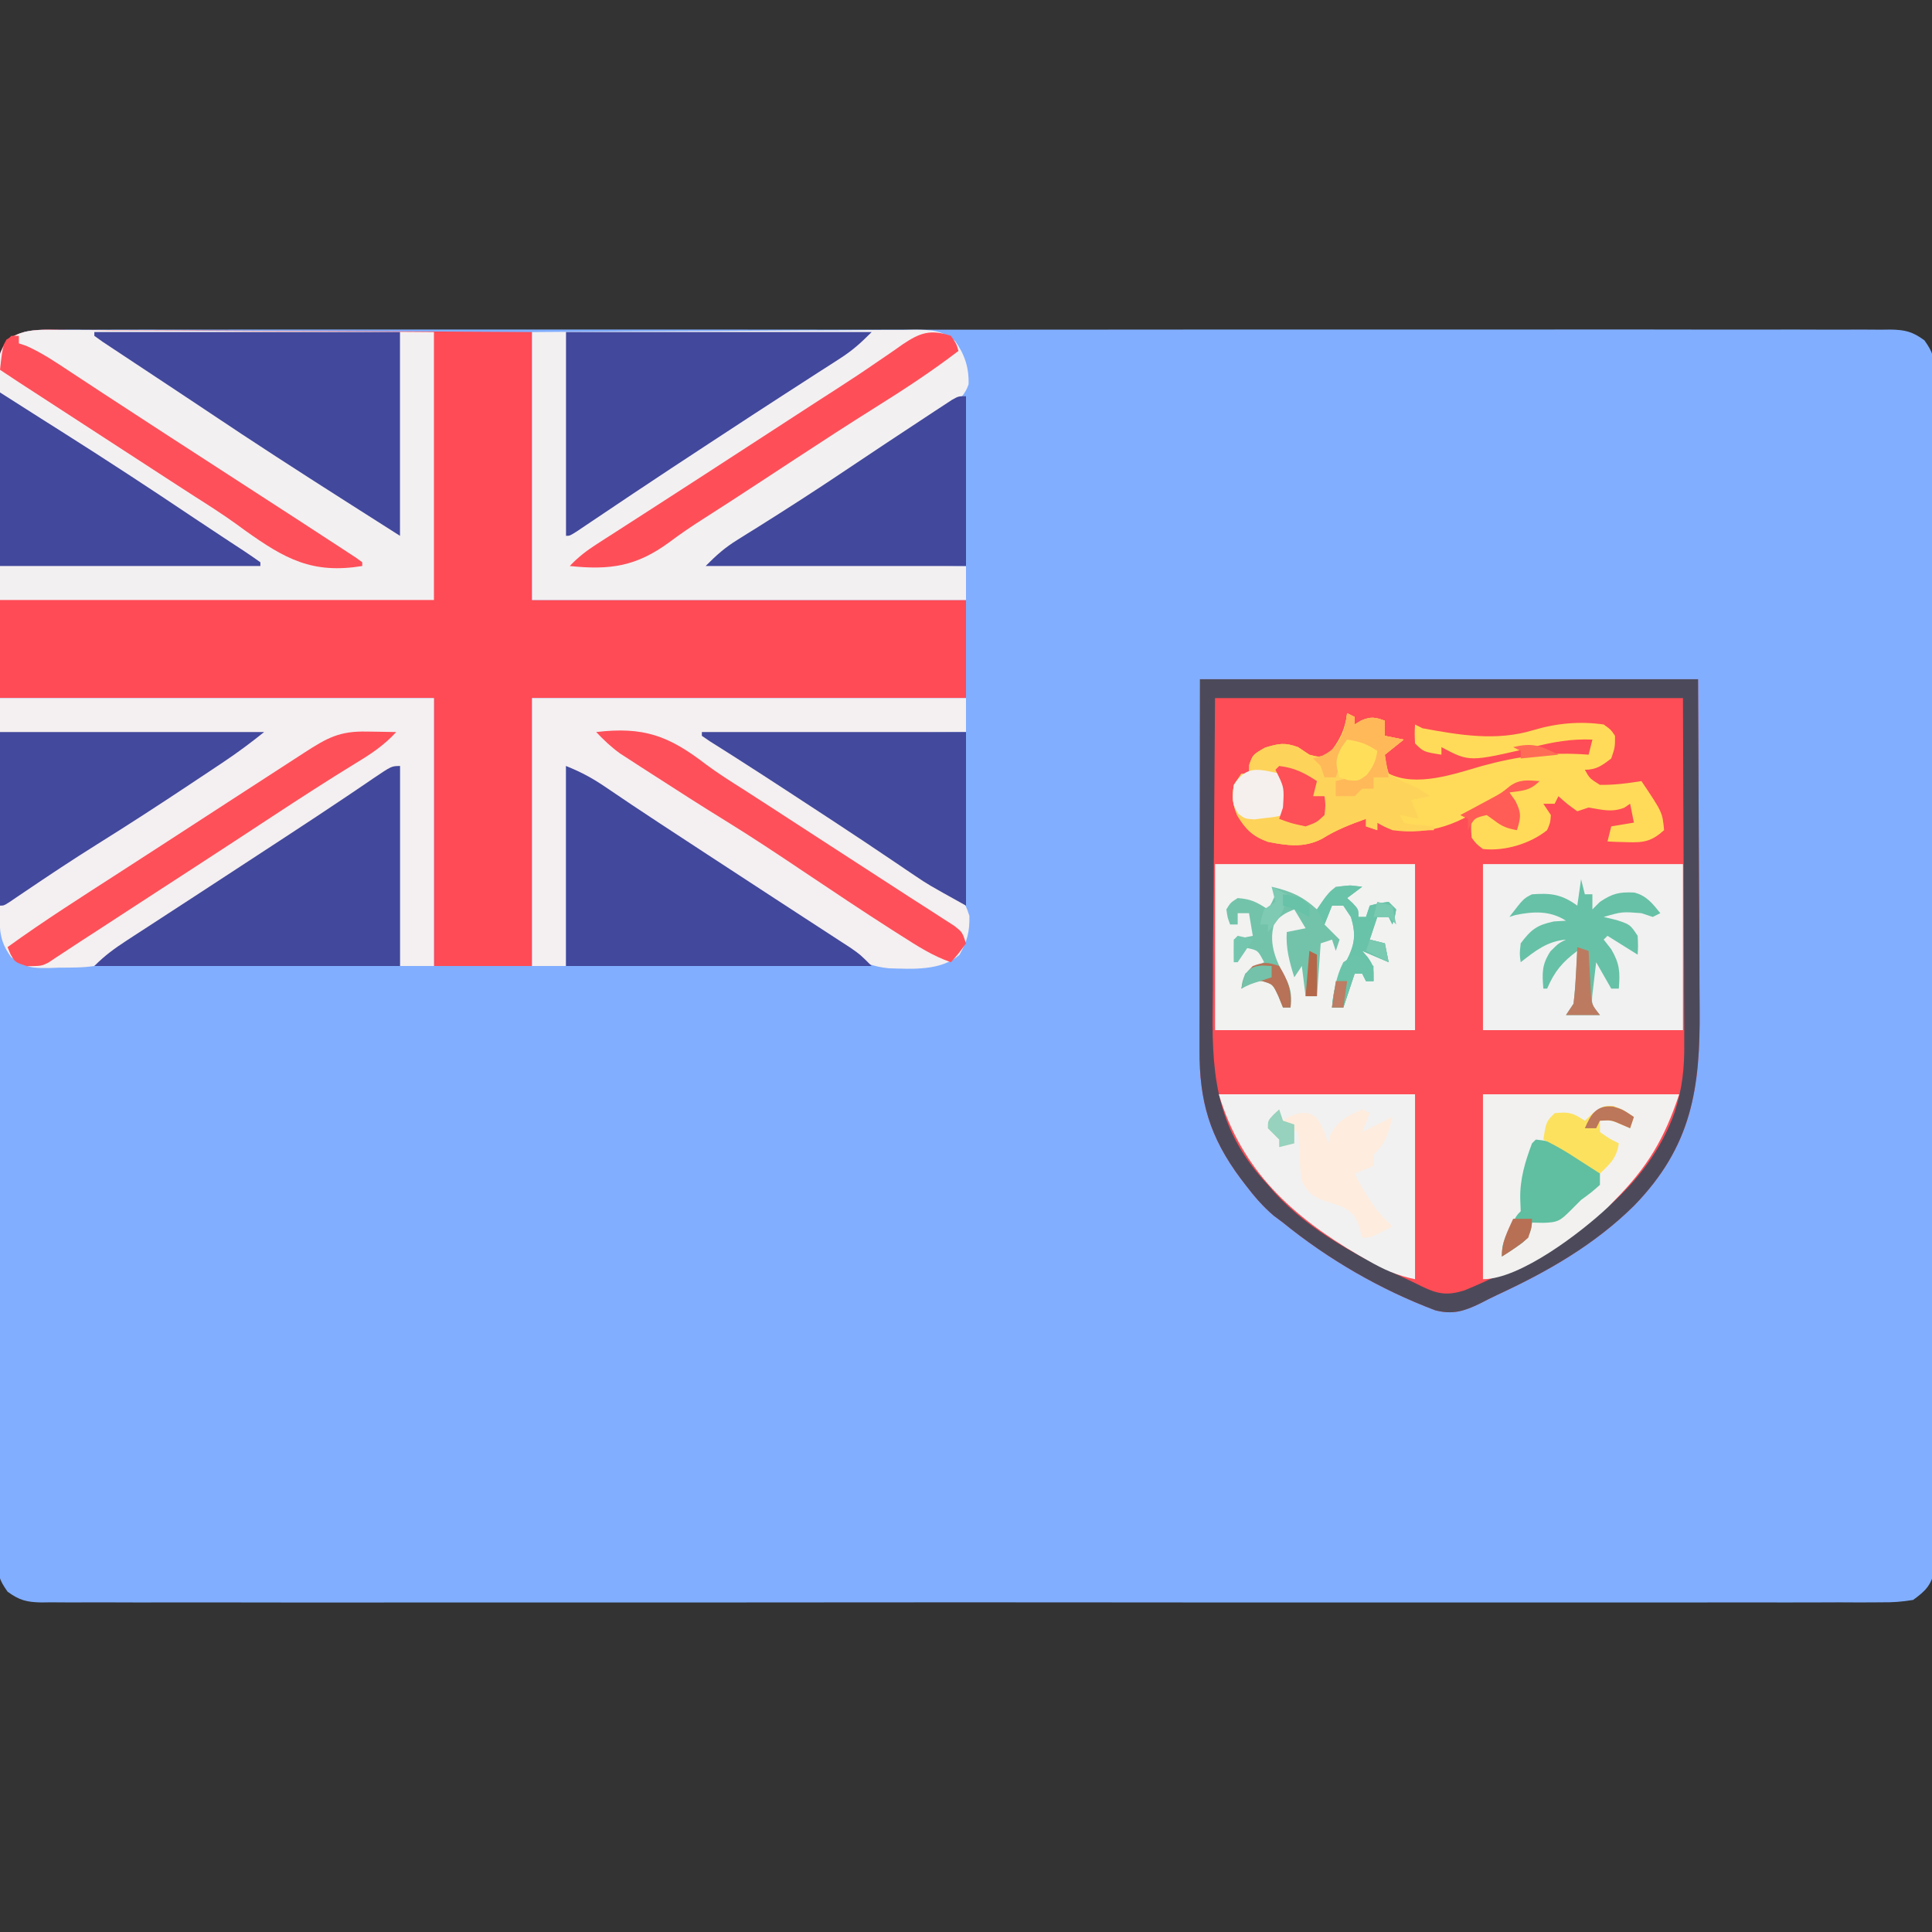 <?xml version="1.0" encoding="UTF-8"?>
<svg xmlns="http://www.w3.org/2000/svg" version="1.1" width="512" height="512">
  <rect width="100%" height="100%" fill="#333333" stroke="none"/>
  <path d="M0 0 C0.852 -0.007 1.704 -0.015 2.581 -0.022 C5.449 -0.04 8.316 -0.023 11.184 -0.006 C13.256 -0.011 15.327 -0.019 17.399 -0.029 C23.101 -0.05 28.804 -0.04 34.506 -0.024 C40.652 -0.013 46.798 -0.031 52.944 -0.044 C64.292 -0.065 75.639 -0.063 86.987 -0.05 C97.469 -0.037 107.951 -0.034 118.434 -0.04 C119.476 -0.04 119.476 -0.04 120.54 -0.041 C123.36 -0.043 126.181 -0.044 129.001 -0.046 C155.47 -0.061 181.938 -0.047 208.407 -0.02 C231.931 0.003 255.455 0.001 278.979 -0.023 C305.398 -0.049 331.818 -0.06 358.237 -0.045 C361.053 -0.043 363.868 -0.041 366.684 -0.04 C367.724 -0.039 367.724 -0.039 368.785 -0.039 C379.261 -0.033 389.738 -0.04 400.215 -0.052 C412.125 -0.067 424.036 -0.063 435.946 -0.036 C442.027 -0.023 448.107 -0.018 454.188 -0.034 C459.749 -0.049 465.31 -0.041 470.871 -0.014 C472.888 -0.009 474.905 -0.012 476.921 -0.024 C479.654 -0.039 482.385 -0.023 485.118 0 C485.908 -0.012 486.699 -0.023 487.514 -0.035 C491.406 0.031 493.375 0.495 496.547 2.813 C498.823 5.999 499.185 7.452 499.188 11.322 C499.201 12.464 499.214 13.607 499.228 14.784 C499.216 16.034 499.205 17.285 499.194 18.573 C499.199 19.919 499.207 21.264 499.217 22.609 C499.238 26.306 499.228 30.001 499.212 33.697 C499.201 37.684 499.219 41.67 499.232 45.656 C499.255 53.465 499.25 61.274 499.235 69.083 C499.224 75.429 499.222 81.775 499.228 88.12 C499.229 89.474 499.229 89.474 499.23 90.856 C499.232 92.689 499.233 94.523 499.235 96.356 C499.249 113.556 499.233 130.756 499.206 147.956 C499.184 162.719 499.188 177.481 499.211 192.244 C499.237 209.382 499.248 226.52 499.233 243.657 C499.231 245.484 499.229 247.311 499.228 249.138 C499.227 250.487 499.227 250.487 499.226 251.862 C499.221 258.201 499.229 264.54 499.24 270.88 C499.254 278.603 499.251 286.327 499.224 294.051 C499.211 297.993 499.206 301.934 499.222 305.876 C499.237 309.484 499.229 313.09 499.202 316.698 C499.194 318.623 499.21 320.549 499.228 322.475 C499.214 323.617 499.201 324.76 499.188 325.937 C499.187 327.415 499.187 327.415 499.186 328.924 C498.278 332.843 496.791 334.268 493.559 336.629 C490.554 337.12 488.118 337.303 485.118 337.258 C483.84 337.269 483.84 337.269 482.536 337.28 C479.668 337.299 476.801 337.281 473.933 337.264 C471.862 337.27 469.791 337.278 467.719 337.288 C462.016 337.309 456.314 337.298 450.611 337.283 C444.465 337.272 438.319 337.289 432.173 337.303 C420.826 337.324 409.478 337.322 398.131 337.308 C387.648 337.296 377.166 337.292 366.684 337.298 C365.641 337.299 365.641 337.299 364.578 337.299 C361.757 337.301 358.937 337.303 356.116 337.304 C329.648 337.32 303.179 337.306 276.711 337.279 C253.187 337.255 229.663 337.257 206.139 337.281 C179.719 337.308 153.3 337.318 126.88 337.303 C124.065 337.301 121.249 337.3 118.434 337.298 C117.394 337.298 117.394 337.298 116.333 337.297 C105.856 337.291 95.38 337.298 84.903 337.311 C72.992 337.325 61.082 337.321 49.172 337.294 C43.091 337.281 37.011 337.276 30.93 337.293 C25.369 337.307 19.808 337.299 14.246 337.273 C12.23 337.267 10.213 337.27 8.196 337.282 C5.463 337.297 2.733 337.282 0 337.258 C-0.791 337.27 -1.582 337.282 -2.396 337.294 C-6.288 337.227 -8.257 336.764 -11.429 334.446 C-13.705 331.259 -14.067 329.806 -14.07 325.937 C-14.083 324.794 -14.096 323.652 -14.11 322.475 C-14.099 321.224 -14.088 319.974 -14.076 318.685 C-14.082 317.34 -14.09 315.994 -14.1 314.649 C-14.121 310.953 -14.11 307.257 -14.095 303.561 C-14.084 299.575 -14.101 295.588 -14.115 291.602 C-14.137 283.793 -14.132 275.984 -14.118 268.175 C-14.106 261.829 -14.105 255.484 -14.11 249.138 C-14.111 248.236 -14.112 247.333 -14.113 246.403 C-14.114 244.569 -14.116 242.736 -14.117 240.902 C-14.132 223.702 -14.115 206.502 -14.088 189.303 C-14.066 174.54 -14.07 159.777 -14.093 145.014 C-14.12 127.876 -14.13 110.739 -14.115 93.601 C-14.113 91.774 -14.112 89.947 -14.11 88.12 C-14.11 87.221 -14.109 86.322 -14.108 85.396 C-14.104 79.057 -14.111 72.718 -14.123 66.379 C-14.137 58.655 -14.133 50.932 -14.106 43.208 C-14.093 39.266 -14.088 35.324 -14.105 31.382 C-14.119 27.775 -14.111 24.168 -14.085 20.561 C-14.076 18.635 -14.093 16.709 -14.11 14.784 C-14.097 13.641 -14.084 12.499 -14.07 11.322 C-14.07 10.336 -14.069 9.35 -14.068 8.335 C-12.326 0.816 -6.794 -0.101 0 0 Z " fill="#81AEFE" transform="translate(13.441,87.371)"></path>
  <path d="M0 0 C43.56 0 87.12 0 132 0 C132.083 17.717 132.165 35.434 132.25 53.688 C132.286 59.26 132.323 64.832 132.36 70.573 C132.378 77.433 132.378 77.433 132.382 80.656 C132.388 82.883 132.402 85.11 132.422 87.336 C132.607 108.519 130.329 123.809 115 139.562 C104.508 149.91 92.053 157.019 78.758 163.173 C77.195 163.908 75.656 164.695 74.121 165.488 C69.918 167.508 66.961 168.412 62.375 167.25 C47.835 161.769 34.027 153.773 22 144 C21.19 143.394 20.381 142.788 19.547 142.164 C16.657 139.709 14.35 137.001 12.062 134 C11.63 133.434 11.198 132.868 10.752 132.285 C2.572 121.284 -0.162 111.828 -0.114 98.313 C-0.114 97.232 -0.114 96.151 -0.114 95.037 C-0.113 91.548 -0.106 88.059 -0.098 84.57 C-0.096 82.412 -0.095 80.254 -0.095 78.095 C-0.089 70.105 -0.075 62.115 -0.062 54.125 C-0.042 36.264 -0.021 18.402 0 0 Z " fill="#FE4D56" transform="translate(318,180)"></path>
  <path d="M0 0 C1.341 0.001 2.681 0.001 4.022 -0.002 C7.654 -0.004 11.285 0.026 14.917 0.061 C18.716 0.092 22.514 0.095 26.312 0.101 C33.502 0.116 40.691 0.157 47.88 0.208 C57.597 0.274 67.315 0.301 77.032 0.33 C92.338 0.377 107.642 0.477 122.948 0.568 C122.948 23.998 122.948 47.428 122.948 71.568 C160.898 71.568 198.848 71.568 237.948 71.568 C237.948 80.148 237.948 88.728 237.948 97.568 C199.998 97.568 162.048 97.568 122.948 97.568 C122.948 120.998 122.948 144.428 122.948 168.568 C114.368 168.568 105.788 168.568 96.948 168.568 C96.948 145.138 96.948 121.708 96.948 97.568 C58.998 97.568 21.048 97.568 -18.052 97.568 C-18.155 82.491 -18.258 67.414 -18.365 51.88 C-18.41 47.123 -18.456 42.365 -18.502 37.463 C-18.525 31.646 -18.525 31.646 -18.529 28.921 C-18.537 27.021 -18.554 25.122 -18.58 23.222 C-18.616 20.341 -18.622 17.462 -18.62 14.581 C-18.638 13.737 -18.656 12.893 -18.674 12.023 C-18.64 8.141 -18.279 5.968 -16.332 2.54 C-11.104 -0.604 -5.985 -0.086 0 0 Z " fill="#FE4B55" transform="translate(18.052,87.432)"></path>
  <path d="M0 0 C1.074 -0.001 2.147 -0.001 3.253 -0.002 C6.798 0.001 10.341 0.04 13.885 0.079 C16.345 0.089 18.804 0.096 21.263 0.101 C27.732 0.12 34.201 0.169 40.67 0.224 C48.433 0.284 56.197 0.307 63.96 0.337 C75.752 0.385 87.543 0.481 99.335 0.568 C99.335 23.998 99.335 47.428 99.335 71.568 C61.385 71.568 23.435 71.568 -15.665 71.568 C-15.768 60.781 -15.872 49.994 -15.978 38.88 C-16.023 35.48 -16.069 32.08 -16.116 28.577 C-16.13 25.882 -16.143 23.188 -16.154 20.493 C-16.167 19.797 -16.18 19.1 -16.193 18.382 C-16.23 16.319 -16.235 14.257 -16.233 12.194 C-16.244 11.032 -16.255 9.871 -16.267 8.675 C-14.512 -0.39 -7.651 -0.136 0 0 Z " fill="#F3F0F1" transform="translate(15.665,87.432)"></path>
  <path d="M0 0 C27.002 -0.201 27.002 -0.201 38.502 -0.244 C46.352 -0.274 54.203 -0.309 62.053 -0.377 C68.381 -0.431 74.709 -0.461 81.038 -0.474 C83.454 -0.484 85.869 -0.502 88.285 -0.529 C91.666 -0.565 95.045 -0.57 98.427 -0.568 C99.928 -0.595 99.928 -0.595 101.461 -0.622 C106.127 -0.587 108.286 -0.541 112.098 2.348 C114.638 5.89 115.823 9.433 115.68 13.848 C114.067 18.956 108.319 21.323 104 24 C102.368 25.04 100.738 26.081 99.109 27.125 C95.364 29.519 91.61 31.897 87.852 34.27 C81.356 38.388 74.959 42.646 68.581 46.942 C61.449 51.737 54.235 56.349 47 61 C80.66 61.495 80.66 61.495 115 62 C115 64.97 115 67.94 115 71 C77.05 71 39.1 71 0 71 C0 47.57 0 24.14 0 0 Z " fill="#F3F0F1" transform="translate(141,88)"></path>
  <path d="M0 0 C37.95 0 75.9 0 115 0 C115 23.43 115 46.86 115 71 C112.03 71 109.06 71 106 71 C106 53.51 106 36.02 106 18 C89.016 29.039 89.016 29.039 72.062 40.125 C70.851 40.919 69.64 41.713 68.428 42.508 C66.547 43.741 64.665 44.974 62.784 46.208 C58.124 49.264 53.462 52.318 48.801 55.371 C48.133 55.809 47.465 56.246 46.777 56.697 C44.172 58.403 41.567 60.109 38.962 61.815 C37.18 62.982 35.399 64.149 33.617 65.316 C32.603 65.981 31.588 66.646 30.542 67.33 C28.69 68.547 26.844 69.771 25 71 C21.891 71.475 18.766 71.416 15.625 71.438 C14.774 71.47 13.923 71.503 13.047 71.537 C8.562 71.576 6.618 71.476 2.961 68.66 C-0.002 64.641 -0.123 61.743 -0.114 56.876 C-0.113 54.958 -0.113 54.958 -0.113 53.001 C-0.108 51.643 -0.103 50.284 -0.098 48.926 C-0.097 47.69 -0.096 46.455 -0.095 45.182 C-0.089 40.559 -0.075 35.936 -0.062 31.312 C-0.042 20.979 -0.021 10.646 0 0 Z " fill="#F4EFF0" transform="translate(0,185)"></path>
  <path d="M0 0 C37.95 0 75.9 0 115 0 C115 2.97 115 5.94 115 9 C92.56 9.33 70.12 9.66 47 10 C58.456 17.65 58.456 17.65 69.976 25.197 C71.787 26.372 73.593 27.553 75.397 28.739 C80.575 32.144 85.774 35.494 91.046 38.753 C93.838 40.487 96.611 42.249 99.382 44.016 C100.744 44.875 102.114 45.722 103.492 46.555 C114.392 53.157 114.392 53.157 115.898 57.722 C115.99 61.928 115.346 64.395 113.25 68.062 C108.304 72.321 100.855 71.796 94.592 71.608 C86.713 70.927 80.949 66.215 74.75 61.688 C73.373 60.727 71.993 59.771 70.61 58.818 C67.779 56.863 64.961 54.891 62.152 52.904 C56.38 48.84 50.463 45.002 44.54 41.162 C41.744 39.347 38.959 37.516 36.172 35.688 C27.126 29.775 18.061 23.89 9 18 C9 35.49 9 52.98 9 71 C6.03 71 3.06 71 0 71 C0 47.57 0 24.14 0 0 Z " fill="#F4EFF0" transform="translate(141,185)"></path>
  <path d="M0 0 C17.49 0 34.98 0 53 0 C53 14.52 53 29.04 53 44 C35.51 44 18.02 44 0 44 C0 29.48 0 14.96 0 0 Z " fill="#F1F1F1" transform="translate(393,229)"></path>
  <path d="M0 0 C17.49 0 34.98 0 53 0 C53 14.52 53 29.04 53 44 C35.51 44 18.02 44 0 44 C0 29.48 0 14.96 0 0 Z " fill="#F2F2F1" transform="translate(322,229)"></path>
  <path d="M0 0 C43.56 0 87.12 0 132 0 C132.083 17.717 132.165 35.434 132.25 53.688 C132.286 59.26 132.323 64.832 132.36 70.573 C132.378 77.433 132.378 77.433 132.382 80.656 C132.388 82.883 132.402 85.11 132.422 87.336 C132.607 108.519 130.329 123.809 115 139.562 C104.508 149.91 92.053 157.019 78.758 163.173 C77.195 163.908 75.656 164.695 74.121 165.488 C69.918 167.508 66.961 168.412 62.375 167.25 C47.835 161.769 34.027 153.773 22 144 C21.19 143.394 20.381 142.788 19.547 142.164 C16.657 139.709 14.35 137.001 12.062 134 C11.63 133.434 11.198 132.868 10.752 132.285 C2.572 121.284 -0.162 111.828 -0.114 98.313 C-0.114 97.232 -0.114 96.151 -0.114 95.037 C-0.113 91.548 -0.106 88.059 -0.098 84.57 C-0.096 82.412 -0.095 80.254 -0.095 78.095 C-0.089 70.105 -0.075 62.115 -0.062 54.125 C-0.042 36.264 -0.021 18.402 0 0 Z M4 5 C3.876 21.851 3.752 38.701 3.625 56.062 C3.57 61.355 3.516 66.648 3.459 72.102 C3.439 76.905 3.439 76.905 3.427 81.708 C3.418 83.824 3.397 85.94 3.367 88.056 C3.113 106.434 4.973 120.026 18 134 C18.872 135.007 18.872 135.007 19.762 136.035 C29.303 146.446 42.514 153.31 55.188 159.16 C56.406 159.725 57.615 160.313 58.812 160.922 C63.054 162.977 65.503 163.369 70 162 C73.444 160.614 76.784 159.054 80.125 157.438 C81.061 156.986 81.996 156.535 82.96 156.071 C101.046 147.191 118.702 134.502 125.756 114.9 C127.81 108.63 128.418 103.073 128.341 96.501 C128.341 94.983 128.341 94.983 128.342 93.434 C128.339 90.193 128.317 86.952 128.293 83.711 C128.289 81.696 128.285 79.681 128.284 77.665 C128.268 70.235 128.226 62.805 128.188 55.375 C128.126 38.751 128.064 22.128 128 5 C87.08 5 46.16 5 4 5 Z " fill="#4C4A5A" transform="translate(318,180)"></path>
  <path d="M0 0 C26.73 0 53.46 0 81 0 C78.076 2.924 75.956 4.848 72.598 7.004 C71.722 7.57 70.847 8.136 69.946 8.719 C68.994 9.327 68.043 9.936 67.062 10.562 C64.979 11.908 62.896 13.255 60.812 14.602 C59.706 15.315 58.6 16.028 57.461 16.763 C52.091 20.23 46.744 23.732 41.398 27.235 C40.175 28.036 38.952 28.837 37.728 29.638 C31.085 33.986 24.455 38.352 17.855 42.766 C17.292 43.143 16.728 43.52 16.147 43.908 C13.477 45.694 10.811 47.483 8.147 49.277 C7.217 49.901 6.286 50.525 5.328 51.168 C4.512 51.717 3.697 52.267 2.856 52.833 C1 54 1 54 0 54 C0 36.18 0 18.36 0 0 Z " fill="#42489C" transform="translate(150,88)"></path>
  <path d="M0 0 C26.73 0 53.46 0 81 0 C81 17.82 81 35.64 81 54 C77.37 51.69 73.74 49.38 70 47 C68.925 46.316 67.85 45.632 66.742 44.927 C54.29 36.998 41.893 29.006 29.643 20.768 C27.024 19.016 24.399 17.275 21.772 15.537 C19.263 13.878 16.756 12.216 14.249 10.554 C13.003 9.728 11.756 8.904 10.508 8.081 C8.761 6.928 7.017 5.771 5.273 4.613 C4.257 3.941 3.24 3.268 2.193 2.575 C1.469 2.056 0.746 1.536 0 1 C0 0.67 0 0.34 0 0 Z " fill="#42489C" transform="translate(25,88)"></path>
  <path d="M0 0 C4.291 1.717 7.237 3.364 11 5.938 C12.34 6.845 13.681 7.751 15.023 8.656 C15.795 9.177 16.567 9.698 17.362 10.234 C22.143 13.435 26.961 16.579 31.775 19.728 C33.635 20.944 35.493 22.161 37.351 23.379 C43.284 27.266 49.222 31.147 55.168 35.014 C57.844 36.755 60.519 38.498 63.194 40.242 C64.474 41.076 65.755 41.908 67.036 42.739 C68.821 43.896 70.602 45.057 72.383 46.219 C73.397 46.878 74.412 47.537 75.458 48.217 C78 50 78 50 81 53 C54.27 53 27.54 53 0 53 C0 35.51 0 18.02 0 0 Z " fill="#42489B" transform="translate(150,203)"></path>
  <path d="M0 0 C0 17.49 0 34.98 0 53 C-26.73 53 -53.46 53 -81 53 C-78.217 50.217 -75.666 48.352 -72.383 46.219 C-71.542 45.67 -71.542 45.67 -70.684 45.11 C-68.833 43.903 -66.979 42.702 -65.125 41.5 C-63.825 40.653 -62.525 39.806 -61.225 38.959 C-58.515 37.192 -55.804 35.427 -53.092 33.664 C-47.271 29.876 -41.46 26.072 -35.65 22.266 C-33.823 21.07 -31.995 19.874 -30.167 18.678 C-24.843 15.194 -19.528 11.695 -14.25 8.141 C-13.403 7.571 -12.557 7.001 -11.684 6.414 C-10.153 5.38 -8.624 4.342 -7.099 3.299 C-2.218 0 -2.218 0 0 0 Z " fill="#42489B" transform="translate(106,203)"></path>
  <path d="M0 0 C0.66 0.33 1.32 0.66 2 1 C2 1.66 2 2.32 2 3 C2.866 2.474 2.866 2.474 3.75 1.938 C6.358 0.851 7.394 1.069 10 2 C10 3.32 10 4.64 10 6 C12.475 6.495 12.475 6.495 15 7 C13.35 8.32 11.7 9.64 10 11 C10.344 13.473 10.344 13.473 11 16 C18.357 19.678 28.324 16.128 35.688 14 C45.401 11.359 53.952 10.202 64 11 C64.33 9.68 64.66 8.36 65 7 C59.389 6.762 54.615 7.641 49.188 9 C32.408 12.951 32.408 12.951 25 9 C25 9.66 25 10.32 25 11 C20.25 10.25 20.25 10.25 18 8 C17.875 5.375 17.875 5.375 18 3 C18.66 3.33 19.32 3.66 20 4 C29.899 5.823 39.554 7.467 49.312 4.5 C55.426 2.668 61.66 2.081 68 3 C69.875 4.336 69.875 4.336 71 6 C71 9 71 9 70 12 C67.592 13.852 66.073 15 63 15 C64.278 17.29 64.278 17.29 67 19 C70.727 19.059 74.324 18.583 78 18 C83.556 26.262 83.556 26.262 84 31 C80.727 33.969 78.619 34.344 74.25 34.188 C72.773 34.147 72.773 34.147 71.266 34.105 C70.518 34.071 69.77 34.036 69 34 C69.33 32.68 69.66 31.36 70 30 C71.98 29.67 73.96 29.34 76 29 C75.67 27.35 75.34 25.7 75 24 C74.484 24.351 73.969 24.701 73.438 25.062 C70.07 26.358 67.513 25.575 64 25 C62.515 25.495 62.515 25.495 61 26 C58.312 24.062 58.312 24.062 56 22 C55.67 22.66 55.34 23.32 55 24 C54.01 24 53.02 24 52 24 C52.99 25.485 52.99 25.485 54 27 C53.844 29.051 53.844 29.051 53 31 C48.492 34.622 41.751 36.624 36 36 C34.25 34.672 34.25 34.672 33 33 C32.812 30.312 32.812 30.312 33 28 C34.32 27.34 35.64 26.68 37 26 C37.763 26.66 38.526 27.32 39.312 28 C41.843 30.299 41.843 30.299 45 30 C44.412 26.976 43.773 23.982 43 21 C44.98 20.34 46.96 19.68 49 19 C44.441 19.494 41.846 20.495 38.25 23.312 C30.059 29.263 22.265 32.41 12 31 C9.68 29.977 9.68 29.977 8 29 C8 29.66 8 30.32 8 31 C7.01 30.67 6.02 30.34 5 30 C5 29.34 5 28.68 5 28 C0.792 29.503 -2.909 30.936 -6.688 33.312 C-11.466 35.744 -15.851 35.096 -20.988 34.094 C-25.053 32.618 -26.903 30.755 -29.113 27.098 C-30.34 24.196 -30.576 22.095 -30 19 C-29.01 17.515 -29.01 17.515 -28 16 C-27.34 16 -26.68 16 -26 16 C-25.979 15.237 -25.959 14.474 -25.938 13.688 C-25 11 -25 11 -21.75 9.125 C-18.066 8.02 -16.541 7.721 -13 9 C-12.01 9.66 -11.02 10.32 -10 11 C-7.543 11.667 -7.543 11.667 -5 11 C-2.085 7.518 -0.531 4.514 0 0 Z " fill="#FFDB59" transform="translate(357,189)"></path>
  <path d="M0 0 C17.16 0 34.32 0 52 0 C52 16.17 52 32.34 52 49 C47.142 48.028 43.656 46.416 39.438 44 C38.733 43.598 38.028 43.197 37.302 42.783 C19.41 32.384 6.056 20.188 0 0 Z " fill="#F2F1F1" transform="translate(323,290)"></path>
  <path d="M0 0 C17.16 0 34.32 0 52 0 C48.068 11.796 43.69 19.162 35 28 C34.395 28.617 33.791 29.235 33.168 29.871 C26.13 36.51 9.868 49 0 49 C0 32.83 0 16.66 0 0 Z " fill="#F2F1F0" transform="translate(393,290)"></path>
  <path d="M0 0 C23.1 0 46.2 0 70 0 C70 15.18 70 30.36 70 46 C59.885 40.38 59.885 40.38 56.441 38.047 C55.656 37.519 54.871 36.99 54.063 36.446 C53.238 35.886 52.413 35.327 51.562 34.75 C49.719 33.511 47.876 32.272 46.031 31.035 C45.059 30.383 44.087 29.731 43.086 29.059 C37.601 25.4 32.082 21.793 26.562 18.188 C25.46 17.467 24.357 16.746 23.221 16.003 C18.573 12.968 13.921 9.939 9.238 6.957 C8.569 6.531 7.9 6.104 7.211 5.665 C5.526 4.596 3.837 3.532 2.148 2.469 C1.439 1.984 0.73 1.499 0 1 C0 0.67 0 0.34 0 0 Z " fill="#43499C" transform="translate(186,194)"></path>
  <path d="M0 0 C23.1 0 46.2 0 70 0 C66.456 2.835 63.029 5.4 59.273 7.906 C58.733 8.268 58.192 8.629 57.635 9.001 C55.883 10.17 54.129 11.335 52.375 12.5 C51.773 12.901 51.171 13.302 50.55 13.715 C42.334 19.183 34.065 24.552 25.691 29.776 C19.209 33.831 12.85 38.058 6.519 42.345 C5.454 43.064 5.454 43.064 4.367 43.797 C3.739 44.223 3.111 44.65 2.464 45.089 C1 46 1 46 0 46 C0 30.82 0 15.64 0 0 Z " fill="#43499C" transform="translate(0,194)"></path>
  <path d="M0 0 C3.63 2.31 7.26 4.62 11 7 C12.699 8.074 14.398 9.148 16.148 10.254 C28.075 17.797 39.871 25.512 51.583 33.382 C53.931 34.954 56.288 36.513 58.648 38.066 C59.71 38.767 59.71 38.767 60.793 39.481 C62.106 40.347 63.42 41.209 64.736 42.069 C66.175 43.02 67.59 44.006 69 45 C69 45.33 69 45.66 69 46 C46.23 46 23.46 46 0 46 C0 30.82 0 15.64 0 0 Z " fill="#42489B" transform="translate(0,104)"></path>
  <path d="M0 0 C0 14.85 0 29.7 0 45 C-22.77 45 -45.54 45 -69 45 C-66.032 42.032 -63.965 40.17 -60.535 38.039 C-59.664 37.492 -58.792 36.946 -57.894 36.383 C-56.96 35.803 -56.025 35.223 -55.062 34.625 C-47.429 29.83 -39.86 24.961 -32.375 19.938 C-25.207 15.137 -18.028 10.354 -10.812 5.625 C-9.956 5.059 -9.1 4.493 -8.218 3.91 C-7.431 3.396 -6.643 2.881 -5.832 2.352 C-4.791 1.668 -4.791 1.668 -3.73 0.971 C-2 0 -2 0 0 0 Z " fill="#42489B" transform="translate(256,105)"></path>
  <path d="M0 0 C0.66 0.33 1.32 0.66 2 1 C2 1.66 2 2.32 2 3 C2.866 2.474 2.866 2.474 3.75 1.938 C6.358 0.851 7.394 1.069 10 2 C10 3.32 10 4.64 10 6 C12.475 6.495 12.475 6.495 15 7 C13.35 8.32 11.7 9.64 10 11 C9.872 13.385 9.872 13.385 11 16 C12.927 17.275 14.874 18.187 16.992 19.105 C19 20 19 20 22 22 C20.35 22.33 18.7 22.66 17 23 C17.66 24.65 18.32 26.3 19 28 C17.35 27.67 15.7 27.34 14 27 C14.495 27.99 14.495 27.99 15 29 C16.895 29.465 16.895 29.465 19.062 29.625 C20.362 29.749 21.661 29.872 23 30 C23 30.33 23 30.66 23 31 C21.25 31.054 19.5 31.093 17.75 31.125 C16.775 31.148 15.801 31.171 14.797 31.195 C11.98 30.999 10.391 30.446 8 29 C8 29.66 8 30.32 8 31 C7.01 30.67 6.02 30.34 5 30 C5 29.34 5 28.68 5 28 C0.792 29.503 -2.909 30.936 -6.688 33.312 C-11.466 35.744 -15.851 35.096 -20.988 34.094 C-25.053 32.618 -26.903 30.755 -29.113 27.098 C-30.34 24.196 -30.576 22.095 -30 19 C-29.01 17.515 -29.01 17.515 -28 16 C-27.34 16 -26.68 16 -26 16 C-25.979 15.237 -25.959 14.474 -25.938 13.688 C-25 11 -25 11 -21.75 9.125 C-18.066 8.02 -16.541 7.721 -13 9 C-12.01 9.66 -11.02 10.32 -10 11 C-7.543 11.667 -7.543 11.667 -5 11 C-2.085 7.518 -0.531 4.514 0 0 Z " fill="#FED35A" transform="translate(357,189)"></path>
  <path d="M0 0 C0.75 0.009 1.499 0.018 2.271 0.027 C4.119 0.051 5.966 0.087 7.812 0.125 C4.663 3.577 1.16 5.927 -2.812 8.312 C-10.277 12.886 -17.619 17.635 -24.938 22.438 C-26.069 23.18 -27.201 23.922 -28.333 24.664 C-30.567 26.129 -32.801 27.594 -35.034 29.059 C-41.92 33.57 -48.827 38.047 -55.731 42.529 C-58.351 44.231 -60.969 45.936 -63.586 47.641 C-64.481 48.224 -65.377 48.807 -66.299 49.407 C-67.997 50.513 -69.695 51.619 -71.392 52.726 C-72.922 53.722 -74.455 54.714 -75.99 55.703 C-77.469 56.66 -78.94 57.628 -80.405 58.607 C-81.454 59.295 -81.454 59.295 -82.523 59.996 C-83.138 60.405 -83.752 60.814 -84.384 61.236 C-86.188 62.125 -86.188 62.125 -90.062 62.188 C-93.188 61.125 -93.188 61.125 -94.383 59.059 C-94.781 58.101 -94.781 58.101 -95.188 57.125 C-85.445 50.075 -75.286 43.647 -65.188 37.125 C-63.73 36.182 -62.273 35.24 -60.816 34.297 C-58.752 32.961 -56.688 31.625 -54.623 30.29 C-48.297 26.199 -41.981 22.093 -35.666 17.985 C-29.277 13.83 -22.88 9.687 -16.479 5.551 C-10.459 1.66 -7.19 -0.163 0 0 Z " fill="#FE5059" transform="translate(97.188,193.875)"></path>
  <path d="M0 0 C1.438 2.062 1.438 2.062 2 4 C-5.077 9.408 -12.421 14.225 -19.968 18.94 C-27.078 23.393 -34.11 27.961 -41.125 32.562 C-42.249 33.299 -43.373 34.036 -44.497 34.773 C-46.668 36.197 -48.84 37.62 -51.011 39.043 C-55.757 42.15 -60.503 45.256 -65.291 48.296 C-68.475 50.323 -71.568 52.395 -74.582 54.668 C-83.359 61.118 -90.319 62.124 -101 61 C-98.829 58.685 -96.597 56.964 -93.93 55.25 C-93.125 54.73 -92.32 54.21 -91.49 53.674 C-90.627 53.121 -89.764 52.569 -88.875 52 C-87.978 51.422 -87.082 50.844 -86.158 50.248 C-84.317 49.061 -82.475 47.875 -80.632 46.691 C-76.916 44.303 -73.208 41.901 -69.5 39.5 C-68.115 38.604 -66.729 37.708 -65.344 36.812 C-60.558 33.716 -55.779 30.608 -51 27.5 C-46.186 24.369 -41.371 21.239 -36.551 18.117 C-35.845 17.66 -35.139 17.203 -34.412 16.731 C-33.024 15.835 -31.635 14.941 -30.245 14.05 C-26.59 11.703 -22.981 9.309 -19.41 6.836 C-18.651 6.32 -17.892 5.804 -17.11 5.272 C-15.661 4.285 -14.221 3.283 -12.794 2.263 C-8.288 -0.775 -5.456 -1.823 0 0 Z " fill="#FE4F59" transform="translate(252,89)"></path>
  <path d="M0 0 C12.524 -1.481 19.198 0.951 29.068 8.555 C32.323 10.99 35.758 13.135 39.188 15.312 C40.619 16.235 42.05 17.158 43.48 18.082 C44.213 18.555 44.946 19.027 45.701 19.514 C49.806 22.167 53.903 24.834 58 27.5 C63.609 31.149 69.221 34.792 74.844 38.42 C77.595 40.197 80.343 41.98 83.09 43.764 C84.951 44.968 86.819 46.162 88.688 47.355 C89.781 48.063 90.874 48.771 92 49.5 C92.949 50.108 93.897 50.717 94.875 51.344 C97 53 97 53 98 56 C96.062 58.688 96.062 58.688 94 61 C89.184 59.338 85.139 56.727 80.875 54 C80.063 53.485 79.251 52.969 78.415 52.438 C70.379 47.304 62.46 41.994 54.538 36.686 C47.998 32.304 41.452 27.945 34.75 23.812 C28.029 19.667 21.379 15.417 14.75 11.125 C13.247 10.16 13.247 10.16 11.714 9.175 C10.772 8.563 9.83 7.951 8.859 7.32 C7.598 6.505 7.598 6.505 6.312 5.672 C3.953 3.966 1.998 2.111 0 0 Z " fill="#FE505A" transform="translate(158,194)"></path>
  <path d="M0 0 C0.66 0 1.32 0 2 0 C2 0.66 2 1.32 2 2 C2.638 2.21 3.276 2.42 3.934 2.637 C8.285 4.571 12.099 7.187 16.062 9.812 C17.862 10.994 19.661 12.175 21.461 13.355 C22.38 13.961 23.298 14.566 24.245 15.189 C28.548 18.018 32.868 20.821 37.188 23.625 C38.858 24.711 40.529 25.797 42.199 26.883 C46.629 29.761 51.064 32.632 55.5 35.5 C61.837 39.598 68.171 43.702 74.5 47.812 C75.313 48.34 76.126 48.867 76.963 49.41 C79.311 50.936 81.656 52.467 84 54 C84.856 54.556 85.712 55.112 86.594 55.685 C87.419 56.226 88.244 56.767 89.094 57.324 C89.843 57.814 90.593 58.303 91.365 58.807 C91.905 59.201 92.444 59.595 93 60 C93 60.33 93 60.66 93 61 C79.774 63.161 72.538 59.135 61.941 51.574 C61.11 50.969 60.279 50.363 59.422 49.74 C55.869 47.187 52.192 44.846 48.5 42.5 C47.11 41.603 45.721 40.704 44.332 39.805 C43.63 39.351 42.929 38.897 42.206 38.429 C35.672 34.197 29.149 29.95 22.623 25.706 C19.879 23.922 17.135 22.138 14.391 20.355 C13.478 19.762 12.565 19.169 11.624 18.558 C9.869 17.418 8.114 16.277 6.358 15.137 C5.568 14.624 4.779 14.111 3.965 13.582 C3.27 13.131 2.575 12.679 1.859 12.214 C0.233 11.152 -1.384 10.077 -3 9 C-2.25 2.25 -2.25 2.25 0 0 Z " fill="#FE505A" transform="translate(3,89)"></path>
  <path d="M0 0 C5.023 1.182 8.095 2.45 12 6 C12.681 5.01 13.361 4.02 14.062 3 C15.422 1.336 15.422 1.336 17 0 C20.812 -0.375 20.812 -0.375 24 0 C22.68 0.99 21.36 1.98 20 3 C20.495 3.454 20.99 3.908 21.5 4.375 C23 6 23 6 23 8 C23.66 8 24.32 8 25 8 C25.33 7.01 25.66 6.02 26 5 C28.375 4.375 28.375 4.375 31 4 C31.66 4.66 32.32 5.32 33 6 C32.625 8.125 32.625 8.125 32 10 C31.505 9.01 31.505 9.01 31 8 C30.01 8 29.02 8 28 8 C27.34 9.98 26.68 11.96 26 14 C27.32 14.33 28.64 14.66 30 15 C30.495 17.475 30.495 17.475 31 20 C28.69 19.01 26.38 18.02 24 17 C24.495 17.578 24.99 18.155 25.5 18.75 C27 21 27 21 27 25 C26.34 25 25.68 25 25 25 C24.505 24.01 24.505 24.01 24 23 C23.34 23 22.68 23 22 23 C21.01 25.97 20.02 28.94 19 32 C18.01 32 17.02 32 16 32 C16.308 27.278 17.329 24.16 19.625 20 C21.955 15.588 22.508 12.925 21 8 C20.34 7.01 19.68 6.02 19 5 C18.01 5 17.02 5 16 5 C15.34 6.65 14.68 8.3 14 10 C15.32 11.32 16.64 12.64 18 14 C17.67 14.99 17.34 15.98 17 17 C16.67 16.01 16.34 15.02 16 14 C15.01 14.33 14.02 14.66 13 15 C12.67 19.62 12.34 24.24 12 29 C11.01 29 10.02 29 9 29 C8.67 26.36 8.34 23.72 8 21 C7.34 21.99 6.68 22.98 6 24 C4.708 19.88 3.737 16.332 4 12 C5.65 11.67 7.3 11.34 9 11 C8.01 9.35 7.02 7.7 6 6 C3.67 6.932 2.241 7.69 0.688 9.688 C-1.034 15.478 1.458 20.147 4.145 25.133 C5.229 27.5 5.321 29.431 5 32 C4.34 32 3.68 32 3 32 C2.608 31.031 2.216 30.061 1.812 29.062 C0.322 25.834 0.322 25.834 -2.5 25 C-5.254 24.769 -5.254 24.769 -8 27 C-7.812 25.188 -7.812 25.188 -7 23 C-4.438 21.25 -4.438 21.25 -2 20 C-3.635 16.875 -3.635 16.875 -6.125 16.312 C-6.744 16.209 -7.362 16.106 -8 16 C-8.66 17.32 -9.32 18.64 -10 20 C-10 18.02 -10 16.04 -10 14 C-8.35 13.67 -6.7 13.34 -5 13 C-5.33 11.02 -5.66 9.04 -6 7 C-6.99 7 -7.98 7 -9 7 C-9 7.99 -9 8.98 -9 10 C-9.66 10 -10.32 10 -11 10 C-11.688 8.188 -11.688 8.188 -12 6 C-10.875 4.188 -10.875 4.188 -9 3 C-5.52 3.261 -3.949 4.034 -1 6 C0.108 4.117 0.108 4.117 1 2 C0.67 1.34 0.34 0.68 0 0 Z " fill="#73C3AA" transform="translate(337,235)"></path>
  <path d="M0 0 C0.33 0.99 0.66 1.98 1 3 C1.557 2.649 2.114 2.299 2.688 1.938 C5 1 5 1 7.562 0.938 C10 2 10 2 11.812 5.562 C12.204 6.697 12.596 7.831 13 9 C13.186 8.258 13.371 7.515 13.562 6.75 C15.638 2.779 17.963 1.874 22 0 C22.66 0.33 23.32 0.66 24 1 C23.34 2.65 22.68 4.3 22 6 C24.64 4.68 27.28 3.36 30 2 C28.955 6.262 28.257 9.039 25 12 C25 12.99 25 13.98 25 15 C23.35 15.66 21.7 16.32 20 17 C22.783 22.436 25.408 26.933 30 31 C24.25 34 24.25 34 22 34 C21.711 32.928 21.422 31.855 21.125 30.75 C20.003 28.043 19.313 27.164 16.68 25.785 C14.928 25.149 13.159 24.558 11.375 24.02 C8.449 22.763 7.491 21.81 6 19 C5.559 15.801 5.559 15.801 5.438 12.312 C5.36 10.205 5.231 8.097 5 6 C4.34 5.67 3.68 5.34 3 5 C3.33 6.32 3.66 7.64 4 9 C2.68 9.33 1.36 9.66 0 10 C0 9.34 0 8.68 0 8 C-0.495 7.505 -0.99 7.01 -1.5 6.5 C-1.995 6.005 -2.49 5.51 -3 5 C-3 3 -3 3 -1.5 1.375 C-1.005 0.921 -0.51 0.468 0 0 Z " fill="#FEECDE" transform="translate(339,294)"></path>
  <path d="M0 0 C0.33 1.32 0.66 2.64 1 4 C1.66 4 2.32 4 3 4 C3 5.32 3 6.64 3 8 C3.66 7.34 4.32 6.68 5 6 C8.357 3.762 10.126 3.356 14.062 3.527 C17.32 4.322 18.972 6.464 21 9 C20.34 9.33 19.68 9.66 19 10 C18.01 9.67 17.02 9.34 16 9 C10.851 8.598 10.851 8.598 6 10 C7.671 10.402 7.671 10.402 9.375 10.812 C13 12 13 12 15 15 C15.125 17.688 15.125 17.688 15 20 C12.36 18.35 9.72 16.7 7 15 C6.67 15.33 6.34 15.66 6 16 C6.66 16.846 7.32 17.691 8 18.562 C10.253 22.434 10.352 24.603 10 29 C9.34 29 8.68 29 8 29 C6.68 26.69 5.36 24.38 4 22 C3.778 23.769 3.573 25.54 3.375 27.312 C3.259 28.299 3.143 29.285 3.023 30.301 C2.745 33.227 2.745 33.227 5 36 C2.03 36 -0.94 36 -4 36 C-3.34 35.01 -2.68 34.02 -2 33 C-1.705 30.613 -1.507 28.214 -1.375 25.812 C-1.3 24.54 -1.225 23.268 -1.148 21.957 C-1.099 20.981 -1.05 20.005 -1 19 C-4.996 22.008 -7.003 24.375 -9 29 C-9.33 29 -9.66 29 -10 29 C-10.325 24.86 -10.43 22.66 -8.125 19.125 C-6 17 -6 17 -4 16 C-9.027 16.457 -12.149 18.992 -16 22 C-16.312 19.812 -16.312 19.812 -16 17 C-13.252 13.336 -11.705 12.15 -7.188 11.188 C-5.61 11.095 -5.61 11.095 -4 11 C-8.242 8.285 -12.617 8.511 -17.438 9.5 C-17.953 9.665 -18.469 9.83 -19 10 C-15.25 5.125 -15.25 5.125 -13 4 C-7.974 3.621 -5.101 4.017 -1 7 C-0.67 4.69 -0.34 2.38 0 0 Z " fill="#67C1A6" transform="translate(419,233)"></path>
  <path d="M0 0 C4.71 0.403 7.904 1.8 11.875 4.312 C12.842 4.907 13.809 5.501 14.805 6.113 C15.529 6.736 16.254 7.359 17 8 C17 9.32 17 10.64 17 12 C14.812 13.938 14.812 13.938 12 16 C11.113 16.887 10.226 17.774 9.312 18.688 C6.495 21.505 5.856 21.983 1.875 22.062 C0.926 22.042 -0.022 22.021 -1 22 C-1.092 22.603 -1.183 23.207 -1.277 23.828 C-2.177 26.533 -3.207 27.208 -5.562 28.75 C-6.203 29.178 -6.844 29.606 -7.504 30.047 C-7.998 30.361 -8.491 30.676 -9 31 C-9 27.833 -8.488 26.624 -7.062 23.875 C-6.703 23.171 -6.343 22.467 -5.973 21.742 C-5 20 -5 20 -4 19 C-4.041 17.866 -4.082 16.731 -4.125 15.562 C-4.209 10.416 -2.802 5.789 -1 1 C-0.67 0.67 -0.34 0.34 0 0 Z " fill="#5FBFA0" transform="translate(407,302)"></path>
  <path d="M0 0 C2.375 0.875 2.375 0.875 5.375 2.875 C5.045 3.865 4.715 4.855 4.375 5.875 C3.612 5.545 2.849 5.215 2.062 4.875 C-0.616 3.701 -0.616 3.701 -3.625 3.875 C-3.625 4.865 -3.625 5.855 -3.625 6.875 C-1.18 8.592 -1.18 8.592 1.375 9.875 C0.829 13.699 -0.886 15.267 -3.625 17.875 C-4.373 17.393 -5.12 16.911 -5.891 16.414 C-6.875 15.782 -7.86 15.151 -8.875 14.5 C-9.85 13.874 -10.824 13.247 -11.828 12.602 C-14.06 11.224 -16.256 9.992 -18.625 8.875 C-17.875 4.125 -17.875 4.125 -15.625 1.875 C-11.892 1.492 -10.849 1.726 -7.625 3.875 C-6.903 3.194 -6.181 2.514 -5.438 1.812 C-2.625 -0.125 -2.625 -0.125 0 0 Z " fill="#FCE15F" transform="translate(427.625,293.125)"></path>
  <path d="M0 0 C1.052 0.124 2.104 0.247 3.188 0.375 C1.867 1.365 0.547 2.355 -0.812 3.375 C-0.318 3.829 0.177 4.282 0.688 4.75 C2.188 6.375 2.188 6.375 2.188 8.375 C2.848 8.375 3.507 8.375 4.188 8.375 C4.518 7.385 4.848 6.395 5.188 5.375 C7.562 4.75 7.562 4.75 10.188 4.375 C10.848 5.035 11.508 5.695 12.188 6.375 C11.812 8.5 11.812 8.5 11.188 10.375 C10.857 9.715 10.527 9.055 10.188 8.375 C9.197 8.375 8.207 8.375 7.188 8.375 C6.527 10.355 5.867 12.335 5.188 14.375 C6.508 14.705 7.827 15.035 9.188 15.375 C9.518 17.025 9.848 18.675 10.188 20.375 C7.878 19.385 5.567 18.395 3.188 17.375 C3.683 17.953 4.178 18.53 4.688 19.125 C6.188 21.375 6.188 21.375 6.188 25.375 C5.527 25.375 4.867 25.375 4.188 25.375 C3.857 24.715 3.527 24.055 3.188 23.375 C2.527 23.375 1.867 23.375 1.188 23.375 C0.198 26.345 -0.792 29.315 -1.812 32.375 C-2.803 32.375 -3.792 32.375 -4.812 32.375 C-4.505 27.653 -3.484 24.535 -1.188 20.375 C1.143 15.963 1.695 13.3 0.188 8.375 C-0.472 7.385 -1.133 6.395 -1.812 5.375 C-2.803 5.375 -3.792 5.375 -4.812 5.375 C-5.473 7.025 -6.133 8.675 -6.812 10.375 C-7.473 9.055 -8.133 7.735 -8.812 6.375 C-4.751 0.467 -4.751 0.467 0 0 Z " fill="#69C3A8" transform="translate(357.812,234.625)"></path>
  <path d="M0 0 C0.66 0.33 1.32 0.66 2 1 C2 1.66 2 2.32 2 3 C2.578 2.649 3.155 2.299 3.75 1.938 C6.358 0.851 7.394 1.069 10 2 C10 3.32 10 4.64 10 6 C12.475 6.495 12.475 6.495 15 7 C13.35 8.32 11.7 9.64 10 11 C10.33 12.98 10.66 14.96 11 17 C9.68 17 8.36 17 7 17 C7 17.99 7 18.98 7 20 C6.01 20 5.02 20 4 20 C3.34 20.66 2.68 21.32 2 22 C0.333 22 -1.333 22 -3 22 C-3 20.68 -3 19.36 -3 18 C-1.907 17.732 -0.814 17.464 0.312 17.188 C4.348 15.954 4.348 15.954 7 13 C7 12.01 7 11.02 7 10 C4.046 7.63 4.046 7.63 0 8 C-0.99 10.97 -1.98 13.94 -3 17 C-3.99 17 -4.98 17 -6 17 C-6.33 16.01 -6.66 15.02 -7 14 C-7.66 13.34 -8.32 12.68 -9 12 C-8.237 11.773 -7.474 11.546 -6.688 11.312 C-3.367 9.691 -2.543 8.317 -1 5 C-0.293 2.307 -0.293 2.307 0 0 Z " fill="#FFB959" transform="translate(357,189)"></path>
  <path d="M0 0 C2 2 2 2 2.188 5.5 C2 9 2 9 1 11 C-1.18 11.52 -1.18 11.52 -3.875 11.812 C-4.759 11.922 -5.644 12.032 -6.555 12.145 C-9 12 -9 12 -10.793 10.695 C-12.679 8.047 -12.451 6.157 -12 3 C-8.785 -2.224 -5.377 -1.214 0 0 Z " fill="#F5F0ED" transform="translate(339,205)"></path>
  <path d="M0 0 C3.967 0.441 6.688 1.824 10 4 C9.67 5.32 9.34 6.64 9 8 C9.99 8 10.98 8 12 8 C12.312 10.312 12.312 10.312 12 13 C9.938 14.938 9.938 14.938 7 16 C3.188 15.188 3.188 15.188 0 14 C0.33 13.01 0.66 12.02 1 11 C1.343 5.667 1.343 5.667 -1 1 C-0.67 0.67 -0.34 0.34 0 0 Z " fill="#FE5057" transform="translate(339,203)"></path>
  <path d="M0 0 C3.375 0.547 5.082 1.055 8 3 C7.611 5.723 6.933 7.089 5.25 9.312 C3 11 3 11 0.25 10.75 C-0.492 10.502 -1.235 10.255 -2 10 C-3.064 6.616 -3.214 5.42 -1.562 2.188 C-1.047 1.466 -0.531 0.744 0 0 Z " fill="#FFDF5A" transform="translate(357,196)"></path>
  <path d="M0 0 C-2.565 2.565 -4.477 2.54 -8 3 C-7.484 3.722 -6.969 4.444 -6.438 5.188 C-4.786 8.42 -4.936 9.616 -6 13 C-8.59 12.538 -9.965 12.028 -12.062 10.375 C-12.702 9.921 -13.341 9.467 -14 9 C-17.278 9.752 -17.278 9.752 -19 13 C-19 12.01 -19 11.02 -19 10 C-19.66 9.67 -20.32 9.34 -21 9 C-20.252 8.602 -19.505 8.203 -18.734 7.793 C-17.75 7.263 -16.765 6.733 -15.75 6.188 C-14.775 5.665 -13.801 5.143 -12.797 4.605 C-10.027 3.104 -10.027 3.104 -7.844 1.312 C-5.234 -0.545 -3.117 -0.213 0 0 Z " fill="#FF5D55" transform="translate(408,207)"></path>
  <path d="M0 0 C0.99 0.33 1.98 0.66 3 1 C3.049 1.976 3.098 2.952 3.148 3.957 C3.223 5.229 3.298 6.502 3.375 7.812 C3.479 9.709 3.479 9.709 3.586 11.645 C3.761 15.128 3.761 15.128 6 18 C3.03 18 0.06 18 -3 18 C-2.01 16.515 -2.01 16.515 -1 15 C-0.7 12.411 -0.491 9.909 -0.375 7.312 C-0.336 6.611 -0.298 5.909 -0.258 5.186 C-0.164 3.457 -0.081 1.729 0 0 Z " fill="#BC7B61" transform="translate(418,251)"></path>
  <path d="M0 0 C2.5 1.25 2.5 1.25 5 3 C5 4.32 5 5.64 5 7 C4.34 7 3.68 7 3 7 C2.67 6.34 2.34 5.68 2 5 C1.34 5 0.68 5 0 5 C-0.99 7.97 -1.98 10.94 -3 14 C-3.99 14 -4.98 14 -6 14 C-5.496 9.716 -4.987 5.863 -3 2 C-2.01 1.34 -1.02 0.68 0 0 Z " fill="#6BC4A9" transform="translate(359,253)"></path>
  <path d="M0 0 C2.319 3.78 3.392 6.561 3 11 C2.34 11 1.68 11 1 11 C0.608 10.031 0.216 9.061 -0.188 8.062 C-1.678 4.834 -1.678 4.834 -4.5 4 C-7.254 3.769 -7.254 3.769 -10 6 C-9.427 3.133 -9.139 2.139 -7 0 C-3.993 -1.067 -3.148 -1.049 0 0 Z " fill="#B77257" transform="translate(339,256)"></path>
  <path d="M0 0 C1.65 0 3.3 0 5 0 C4.938 2.188 4.938 2.188 4 5 C1.828 6.932 -0.526 8.482 -3 10 C-3 6.133 -1.581 3.491 0 0 Z " fill="#B87055" transform="translate(401,323)"></path>
  <path d="M0 0 C2.5 0.75 2.5 0.75 5.5 2.75 C5.17 3.74 4.84 4.73 4.5 5.75 C3.737 5.42 2.974 5.09 2.188 4.75 C-0.491 3.576 -0.491 3.576 -3.5 3.75 C-3.83 4.41 -4.16 5.07 -4.5 5.75 C-5.49 5.75 -6.48 5.75 -7.5 5.75 C-5.894 2.045 -4.465 -0.447 0 0 Z " fill="#BC765A" transform="translate(427.5,293.25)"></path>
  <path d="M0 0 C0.33 0.99 0.66 1.98 1 3 C1.99 3.33 2.98 3.66 4 4 C4 5.65 4 7.3 4 9 C2.68 9.33 1.36 9.66 0 10 C0 9.34 0 8.68 0 8 C-0.495 7.505 -0.99 7.01 -1.5 6.5 C-1.995 6.005 -2.49 5.51 -3 5 C-3 3 -3 3 -1.5 1.375 C-1.005 0.921 -0.51 0.468 0 0 Z " fill="#96D2BD" transform="translate(339,294)"></path>
  <path d="M0 0 C1.32 0.66 2.64 1.32 4 2 C3.497 6.401 1.912 8.712 -1 12 C-1 11.34 -1 10.68 -1 10 C-1.66 10 -2.32 10 -3 10 C-2.688 8.125 -2.688 8.125 -2 6 C-1.01 5.34 -0.02 4.68 1 4 C0.67 2.68 0.34 1.36 0 0 Z " fill="#7ECAB3" transform="translate(337,235)"></path>
  <path d="M0 0 C0.66 0.33 1.32 0.66 2 1 C2 4.63 2 8.26 2 12 C1.01 12 0.02 12 -1 12 C-0.67 8.04 -0.34 4.08 0 0 Z " fill="#B5674A" transform="translate(347,252)"></path>
  <path d="M0 0 C0.784 0.041 1.567 0.083 2.375 0.125 C2.375 1.115 2.375 2.105 2.375 3.125 C1.426 3.434 0.477 3.744 -0.5 4.062 C-3.486 4.999 -3.486 4.999 -5.625 6.125 C-4.864 2.322 -4.277 0.204 0 0 Z " fill="#74C2A9" transform="translate(334.625,255.875)"></path>
  <path d="M0 0 C4.75 0.75 4.75 0.75 7 3 C7 3.99 7 4.98 7 6 C6.402 5.691 5.804 5.381 5.188 5.062 C2.91 3.898 2.91 3.898 0 3 C0 2.01 0 1.02 0 0 Z " fill="#67C2A7" transform="translate(340,237)"></path>
  <path d="M0 0 C-3.3 0.33 -6.6 0.66 -10 1 C-10 0.34 -10 -0.32 -10 -1 C-10.66 -1.33 -11.32 -1.66 -12 -2 C-6.873 -3.247 -4.793 -2.396 0 0 Z " fill="#FF6C56" transform="translate(413,200)"></path>
  <path d="M0 0 C0.99 0 1.98 0 3 0 C2.67 2.31 2.34 4.62 2 7 C1.01 7 0.02 7 -1 7 C-0.67 4.69 -0.34 2.38 0 0 Z " fill="#BD7C63" transform="translate(354,260)"></path>
  <path d="M0 0 C1.98 0.495 1.98 0.495 4 1 C4.33 2.65 4.66 4.3 5 6 C4.34 5.34 3.68 4.68 3 4 C1.68 4 0.36 4 -1 4 C-0.67 2.68 -0.34 1.36 0 0 Z " fill="#7AC9B1" transform="translate(365,239)"></path>
  <path d="M0 0 C1.98 0.495 1.98 0.495 4 1 C4.33 2.65 4.66 4.3 5 6 C3.02 5.01 1.04 4.02 -1 3 C-0.67 2.01 -0.34 1.02 0 0 Z " fill="#7AC9B1" transform="translate(363,249)"></path>
  <path d="M0 0 C2.062 0.438 2.062 0.438 4 1 C2.696 3.019 1.362 5.019 0 7 C-0.33 7 -0.66 7 -1 7 C-1.043 5 -1.041 3 -1 1 C-0.67 0.67 -0.34 0.34 0 0 Z " fill="#74C7AE" transform="translate(328,248)"></path>
</svg>
